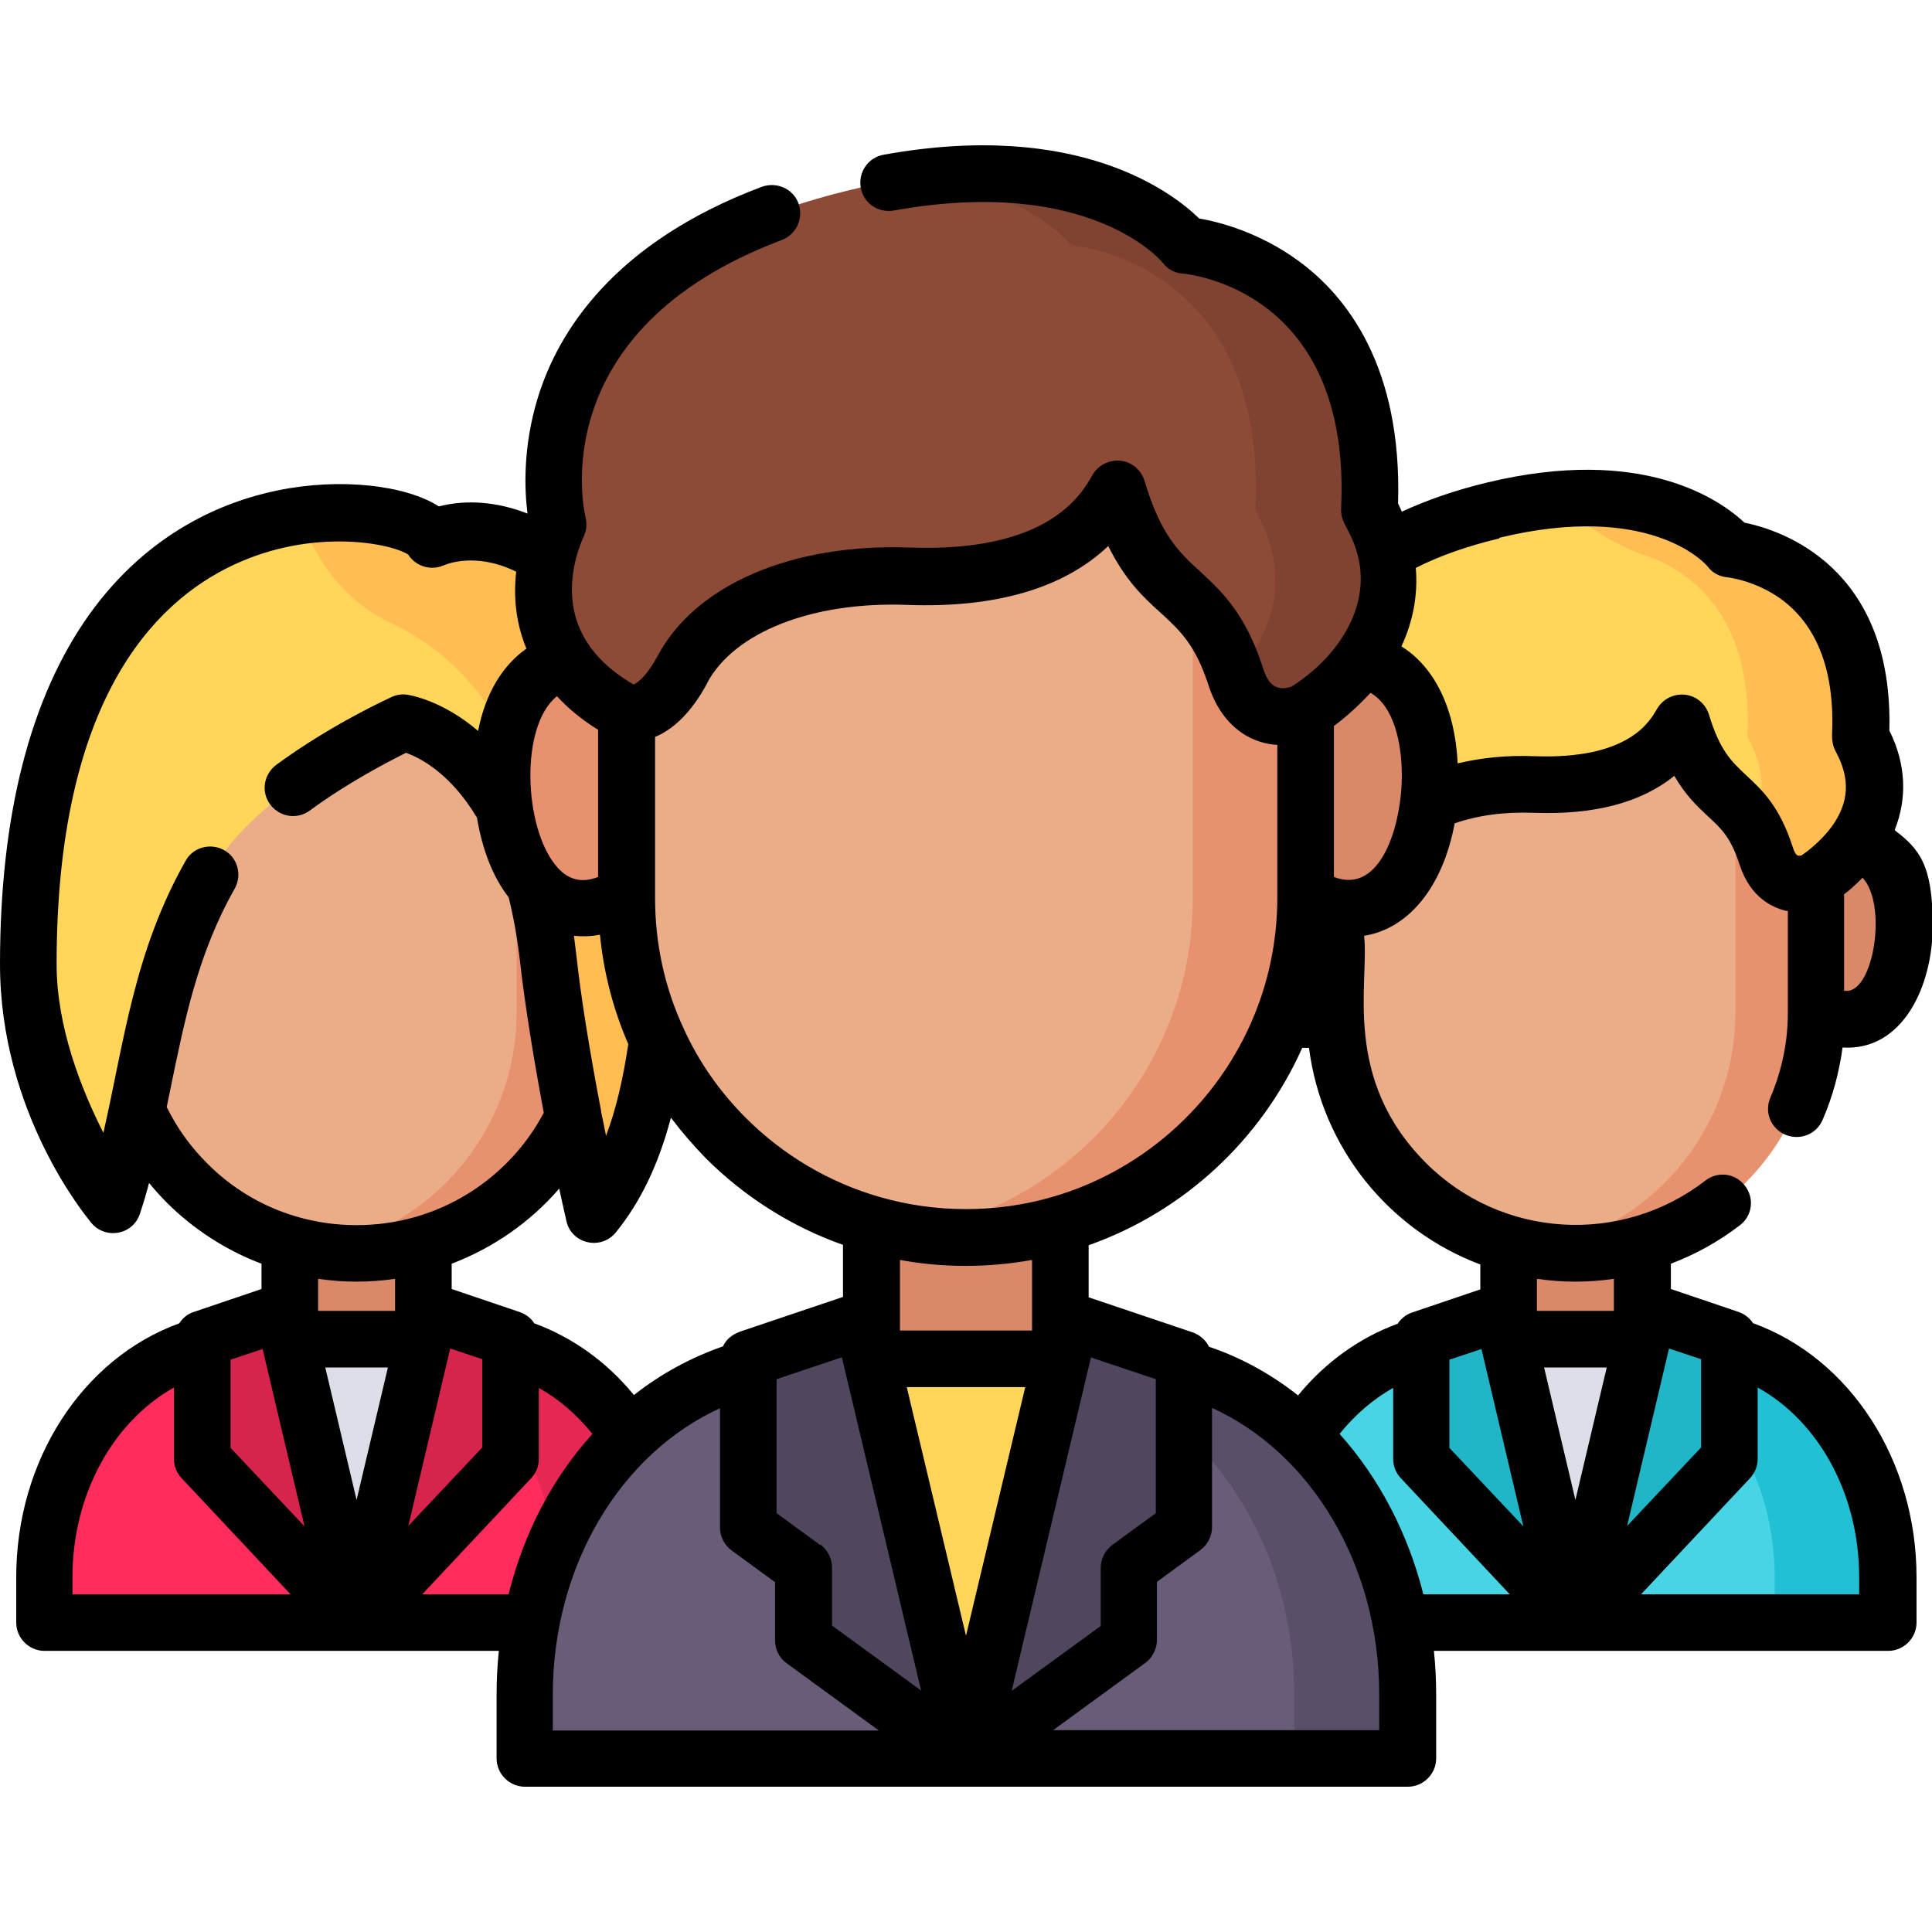 <?xml version="1.0" encoding="utf-8"?>
<svg xmlns="http://www.w3.org/2000/svg" id="Capa_1" data-name="Capa 1" version="1.1" viewBox="0 0 512 512">
  <defs>
    <style>
      .cls-1 {
        fill: #d6244d;
      }

      .cls-1, .cls-2, .cls-3, .cls-4, .cls-5, .cls-6, .cls-7, .cls-8, .cls-9, .cls-10, .cls-11, .cls-12, .cls-13, .cls-14, .cls-15, .cls-16, .cls-17, .cls-18 {
        stroke-width: 0px;
      }

      .cls-2 {
        fill: #000;
      }

      .cls-3 {
        fill: #ffbd54;
      }

      .cls-4 {
        fill: #804231;
      }

      .cls-5 {
        fill: #ff2c5c;
      }

      .cls-6 {
        fill: #e8916f;
      }

      .cls-7 {
        fill: #ebad88;
      }

      .cls-8 {
        fill: #50475e;
      }

      .cls-9 {
        fill: #20b5c7;
      }

      .cls-10 {
        fill: #594f69;
      }

      .cls-11 {
        fill: #ffd659;
      }

      .cls-12 {
        fill: #8c4a37;
      }

      .cls-13 {
        fill: #47d5e6;
      }

      .cls-14 {
        fill: #22c0d4;
      }

      .cls-15 {
        fill: #685c79;
      }

      .cls-16 {
        fill: #dcdfe8;
      }

      .cls-17 {
        fill: #e62753;
      }

      .cls-18 {
        fill: #d98868;
      }
    </style>
  </defs>
  <g>
    <g>
      <g>
        <path class="cls-6" d="M363,246.7c0,12.9-7.8,23.4-17.3,23.4s-15.1-12-15.1-25,5.6-21.9,15.1-21.9c9.6,0,17.3,10.5,17.3,23.4Z"/>
        <path class="cls-18" d="M472,246.7c0,12.9,7.8,23.4,17.3,23.4s15.1-12,15.1-25-5.6-21.9-15.1-21.9c-9.6,0-17.3,10.5-17.3,23.4Z"/>
      </g>
      <rect class="cls-18" x="399.8" y="319.3" width="35.4" height="56.8"/>
      <path class="cls-7" d="M353.8,268.4v-48c0-33.2,26.9-60.1,60.1-60.1h7.2c33.2,0,60.1,26.9,60.1,60.1v48c0,35.2-28.5,63.7-63.7,63.7h0c-35.2,0-63.7-28.5-63.7-63.7Z"/>
      <path class="cls-6" d="M421.1,160.4h-7.2c-2.4,0-4.7.2-7,.4,29.9,3.5,53,28.9,53,59.8v47.6c0,31.6-22.9,57.9-53,63,3.5.6,7,.9,10.6.9h0c35.2,0,63.7-28.6,63.7-63.9v-47.6c0-33.3-26.9-60.3-60.1-60.3Z"/>
      <path class="cls-13" d="M500.3,418v12h-165.5v-12c0-34.9,24.5-63.1,54.7-63.1h56.2c30.2,0,54.7,28.3,54.7,63.1Z"/>
      <path class="cls-14" d="M445.6,354.9h-30c30.2,0,54.7,28.3,54.7,63.1v12h30v-12c0-34.9-24.5-63.1-54.7-63.1Z"/>
      <polygon class="cls-16" points="391 354.9 444 354.9 417.5 430 391 354.9"/>
      <g>
        <polygon class="cls-9" points="417.5 430 398 347.7 376.7 354.9 376.7 386.6 417.5 430"/>
        <polygon class="cls-9" points="417.5 430 437 347.7 458.3 354.9 458.3 386.6 417.5 430"/>
      </g>
      <path class="cls-11" d="M353.6,233.4s5.3,2.1,10.7-8.1c6.2-11.7,22.6-18.2,42.2-17.5,24.4.9,34.4-7.7,39.2-16.4,6.7,22.2,16.1,16.4,22.2,35.3,3.5,10.9,12.7,6.7,12.7,6.7,0,0,25.3-14.7,12.3-38.1,2.2-47-34.5-49.8-34.5-49.8,0,0-16.8-21.4-62.8-10.3-66.4,16.1-54.6,62.9-54.6,62.9,0,0-11.4,22.2,12.6,35.3Z"/>
      <path class="cls-3" d="M493,195.3c2.2-47-34.5-49.8-34.5-49.8,0,0-14.6-18.5-53.7-12.1,8.4,1.7,14.3,4.7,18.2,7.3,4,2.7,8.5,5,13.1,6.5,10.6,3.6,28.6,14.8,27,48.1,5.2,9.2,4.3,17.1,1.4,23.3,1.3,2.1,2.5,4.7,3.6,8.1,3.5,10.9,12.7,6.7,12.7,6.7,0,0,25.3-14.7,12.3-38.1Z"/>
    </g>
    <g>
      <rect class="cls-18" x="76.8" y="319.3" width="35.4" height="56.8"/>
      <path class="cls-7" d="M30.8,268.4v-48c0-33.2,26.9-60.1,60.1-60.1h7.2c33.2,0,60.1,26.9,60.1,60.1v48c0,35.2-28.5,63.7-63.7,63.7h0c-35.2,0-63.7-28.5-63.7-63.7Z"/>
      <path class="cls-6" d="M98.1,160.4h-7.2c-2.4,0-4.7.2-7,.4,29.9,3.5,53,28.9,53,59.8v47.6c0,31.6-22.9,57.9-53,63,3.5.6,7,.9,10.6.9h0c35.2,0,63.7-28.6,63.7-63.9v-47.6c0-33.3-26.9-60.3-60.1-60.3Z"/>
      <path class="cls-5" d="M177.3,418v12H11.7v-12c0-34.9,24.5-63.1,54.7-63.1h56.2c30.2,0,54.7,28.3,54.7,63.1Z"/>
      <path class="cls-17" d="M122.6,354.9h-30c30.2,0,54.7,28.3,54.7,63.1v12h30v-12c0-34.9-24.5-63.1-54.7-63.1Z"/>
      <polygon class="cls-16" points="68 354.9 121 354.9 94.5 430 68 354.9"/>
      <g>
        <polygon class="cls-1" points="94.5 430 75 347.7 53.7 354.9 53.7 386.6 94.5 430"/>
        <polygon class="cls-1" points="94.5 430 114 347.7 135.3 354.9 135.3 386.6 94.5 430"/>
      </g>
      <path class="cls-11" d="M106.8,191.4s-37.2,16.7-50,38.3c-17.7,29.7-17.3,60.4-26.9,89.5,0,0-22.4-31.1-22.4-63.8,0-140.2,102.4-123.3,106.9-112.6,20.6-8.7,62.1,9.2,62.1,91.4s-5.1,70.5-19.1,87.7c0,0-8.6-36.7-12.2-68.3-6.6-57.8-38.4-62.3-38.4-62.3Z"/>
      <path class="cls-3" d="M114.4,142.9c-1.8-4.3-19.5-9.6-40-5.3,3.6.9,6.4,3.1,9.7,9.1,4.5,8,11.2,14.5,19.4,18.4,22.3,10.3,36.4,31.8,43.1,69.2,1.6,8.8-.2,17.3-.7,25,3.9,30.2,11.5,62.7,11.5,62.7,14-17.2,19.1-45.4,19.1-87.7,0-82.2-41.4-100.1-62.1-91.4Z"/>
    </g>
    <g>
      <path class="cls-6" d="M178.9,207.7c0,18.2-11,33-24.5,33s-21.4-17-21.4-35.2,7.9-30.8,21.4-30.8,24.5,14.8,24.5,33Z"/>
      <path class="cls-18" d="M333.1,207.7c0,18.2,11,33,24.5,33s21.4-17,21.4-35.2-7.9-30.8-21.4-30.8-24.5,14.8-24.5,33Z"/>
    </g>
    <rect class="cls-18" x="231" y="310" width="50" height="80"/>
    <path class="cls-7" d="M166,238v-67.1c0-46.9,38-84.9,84.9-84.9h10.1c46.9,0,84.9,38,84.9,84.9v67.1c0,49.7-40.3,90-90,90h0c-49.7,0-90-40.3-90-90Z"/>
    <path class="cls-6" d="M261.1,86h-10.1c-3.4,0-6.7.2-9.9.6,42.2,4.9,75,40.8,75,84.3v67.1c0,44.6-32.4,81.6-75,88.7,4.9.8,9.9,1.3,15,1.3h0c49.7,0,90-40.3,90-90v-67.1c0-46.9-38-84.9-84.9-84.9Z"/>
    <path class="cls-15" d="M373,449.1v16.9h-234v-16.9c0-49.1,34.6-89,77.3-89h79.4c42.7,0,77.3,39.8,77.3,89Z"/>
    <path class="cls-10" d="M295.7,360.1h-30c42.7,0,77.3,39.8,77.3,89v16.9h30v-16.9c0-49.1-34.6-89-77.3-89Z"/>
    <polygon class="cls-11" points="218.5 360.1 293.5 360.1 256 466 218.5 360.1"/>
    <g>
      <polygon class="cls-8" points="256 466 228.4 350 198.3 360.1 198.3 404.8 212.9 415.4 212.9 434.7 256 466"/>
      <polygon class="cls-8" points="256 466 283.6 350 313.7 360.1 313.7 404.8 299.1 415.4 299.1 434.7 256 466"/>
    </g>
    <path class="cls-12" d="M165.6,188.9s7.5,3,15.2-11.4c8.8-16.5,32-25.7,59.7-24.7,34.5,1.2,48.6-10.9,55.4-23.1,9.5,31.3,22.8,23.1,31.4,49.7,5,15.3,18,9.4,18,9.4,0,0,35.8-20.8,17.4-53.7,3.2-66.2-48.8-70.2-48.8-70.2,0,0-23.7-30.2-88.8-14.5-93.9,22.6-77.3,88.6-77.3,88.6,0,0-16.2,31.3,17.8,49.7Z"/>
    <path class="cls-4" d="M362.7,135.2c3.2-66.2-48.8-70.2-48.8-70.2,0,0-18.9-24-69.2-18,28,3.8,39.2,18,39.2,18,0,0,52,3.9,48.8,70.2,10.9,19.4,2.9,34.6-5.5,43.8,0,.2.1.3.2.5,5,15.3,18,9.4,18,9.4,0,0,35.8-20.8,17.4-53.7Z"/>
  </g>
  <path class="cls-2" d="M464.6,350.7c-.9-1.4-2.2-2.4-3.8-3l-18-6.1v-6.7c6.6-2.5,12.7-5.9,18.3-10.2,3.3-2.5,3.9-7.2,1.3-10.5-2.5-3.3-7.2-3.9-10.5-1.3-22.3,17.2-54,15.3-74-4.7-22.4-22.4-15-47.7-16.4-60.2,11.9-1.9,20.9-13.1,24-29.8,6-2.1,13.1-3.1,20.9-2.8,16.1.6,28.6-2.7,37.3-9.8,3,5.2,6.2,8.2,9,10.8,3.5,3.2,6,5.6,8.3,12.7,2.9,9,9,11.5,12.4,12.3.1,0,.3,0,.4,0v27c0,7.8-1.6,15.3-4.6,22.4-1.7,3.8,0,8.2,3.9,9.9,3.8,1.6,8.2,0,9.9-3.9,2.7-6.2,4.4-12.6,5.3-19.2,15.9,1,23.9-16.2,23.9-32.4s-3.7-20.3-10.1-25.2c3.4-8.5,3-17.6-1.4-26.4,1.1-43.4-28.6-53.1-38.4-55.1-6.4-6-26.9-20.6-68.3-10.6-8.3,2-15.8,4.6-22.5,7.7-.3-.7-.7-1.5-1-2.2,1.1-36.2-13.6-54.9-26.3-64.2-10.5-7.7-21.2-10.4-26.4-11.3-7.2-7-32.2-26.2-83.6-16.9-4.1.7-6.8,4.6-6.1,8.7.7,4.1,4.6,6.8,8.7,6.1,51.6-9.3,70.7,13,71.4,13.9,1.3,1.7,3.2,2.7,5.3,2.8,1.8.2,44.7,4.5,41.9,62.3-.2,4.1,2.8,5.5,4.6,13.1,0,0,0,0,0,0,3.1,13.6-5.9,26.6-17.8,34.1-4.2,1.3-6.2-.8-7.5-5-4.7-14.6-11.1-20.4-16.7-25.6-5.6-5.1-10.4-9.6-14.7-24-.9-2.9-3.4-5-6.4-5.3-3-.3-5.9,1.2-7.4,3.8-2.9,5.1-11.6,20.6-48.6,19.2-31.1-1.1-56.6,9.9-66.6,28.7-2.8,5.2-5.2,7.1-6.4,7.6-12.6-7.3-18.7-18.1-15.5-32.4.9-3.9,2.2-6.6,2.2-6.6.8-1.6,1-3.5.6-5.2-.5-2-11.3-49.8,52-73.6,3.9-1.5,5.8-5.8,4.4-9.7s-5.8-5.8-9.7-4.4c-39.4,14.8-54.1,38.6-59.4,56-4,13.1-3.5,24.5-2.7,30.6-7.9-3.1-16.1-3.8-23.5-1.9-8.7-5.6-26.1-7.7-42.9-4.2-14,2.9-34,10.9-49.7,32.8C8,184.8,0,216,0,255.5s22.9,66.9,23.9,68.2c3.6,4.9,11.3,3.8,13.2-2.1.9-2.7,1.7-5.4,2.4-8.1,1.5,1.8,3,3.5,4.7,5.2,7.1,7.1,15.8,12.7,25.1,16.2v6.7l-18,6.1c-1.6.5-2.9,1.6-3.8,3-25.6,9.3-43.2,36.2-43.2,67.3v12c0,4.1,3.4,7.5,7.5,7.5h120.4c-.4,3.8-.6,7.7-.6,11.6v16.9c0,4.1,3.4,7.5,7.5,7.5h234c4.1,0,7.5-3.4,7.5-7.5v-16.9c0-3.9-.2-7.8-.6-11.6h120.4c4.1,0,7.5-3.4,7.5-7.5v-12c0-31-17.6-58-43.2-67.3ZM384.2,360.3l8.4-2.8,11.1,47-19.6-20.8v-23.4ZM409.2,362.4h16.6l-8.3,35.1-8.3-35.1ZM442.4,357.4l8.4,2.8v23.4l-19.6,20.8,11.1-47ZM427.7,338.9v8.5h-20.4v-8.5c6.8,1,13.6,1,20.4,0ZM392.3,335v6.7l-18,6.1c-1.6.5-3,1.6-3.9,3-10.1,3.7-19.2,10.2-26.4,19-7.1-5.6-15-10-23.6-12.9-.9-1.8-2.4-3.1-4.3-3.8l-27.6-9.3v-13.8c25.2-8.9,45.7-27.9,56.6-52.3.5,0,.6,0,1.8,0,3.4,26.5,21.2,48.3,45.4,57.4ZM217.3,409.4l-11.5-8.4v-35.5l17.3-5.8,21,88.3-23.6-17.2v-15.4c0-2.4-1.2-4.7-3.1-6.1ZM195.9,353c-1.9.7-3.5,2-4.3,3.8-8.6,3-16.5,7.3-23.6,12.9-7.2-8.8-16.3-15.3-26.4-19-.9-1.4-2.2-2.4-3.9-3l-18-6.1v-6.7c11-4.2,20.8-11,28.5-19.9,1.1,5.2,1.9,8.4,1.9,8.6,1.4,6.1,9.2,7.8,13.1,3,6.5-8,11.3-17.9,14.6-30.4,2.8,3.7,5.9,7.3,9.2,10.7,10.3,10.3,22.8,18.2,36.4,23v13.8l-27.6,9.3ZM61.2,360.3l8.4-2.8,11.1,47-19.6-20.8v-23.4ZM104.7,338.9v8.5h-20.4v-8.5c6.8,1,13.6,1,20.4,0ZM102.8,362.4l-8.3,35.1-8.3-35.1h16.6ZM119.4,357.4l8.4,2.8v23.4l-19.6,20.8,11.1-47ZM158.5,232.4c-4.6,1.8-8.2.6-11.1-2.9-8.6-10.2-9.7-37.1.2-45,3,3.3,6.7,6.3,10.9,8.9v39ZM159,247.8c1,10,3.5,19.7,7.5,28.9-1.4,9.4-3.3,17.5-5.9,24.3-.4-2-.8-4.1-1.3-6.4,0,0,0-.1,0-.2-3-15.7-5.3-29.7-6.6-41.6-.2-1.6-.4-3.2-.6-4.8,2.2.2,4.4.2,6.9-.3ZM273.5,352.6h-35v-18.7c11.4,2.1,23.2,2.1,35,0v18.7ZM271.7,367.6l-15.7,65.9-15.7-65.9h31.3ZM289,359.7l17.3,5.8v35.5l-11.5,8.4c-1.9,1.4-3.1,3.7-3.1,6.1v15.4l-23.6,17.2,21-88.3ZM353.5,232.4v-40c2.7-2,6.2-5,9.7-8.8,6.1,3.5,8.3,13.1,8.3,21.9,0,12.8-5.4,31.8-18,26.9ZM489.4,262.6c-.2,0-.5,0-.7,0v-25.6c1.5-1.1,3.1-2.6,4.9-4.4,6.6,7.1,3,30-4.2,30ZM397.4,142.5c39.4-9.5,54.2,6.4,55.2,7.7,1.3,1.7,3.1,2.6,5.2,2.8,0,0,7.7.8,14.8,6.2,9.3,7.2,13.7,19.2,12.9,35.8,0,1.4.3,2.8.9,4,4,7.3,3.7,13.6-1,20.1-2.9,3.9-6.5,6.6-8,7.6-1,.2-1.5.2-2.3-2.2-3.5-10.9-8.2-15.2-12.4-19.1-3.8-3.6-6.9-6.4-9.8-16-.9-2.9-3.4-5-6.4-5.3-3-.3-5.9,1.2-7.4,3.8-1.9,3.3-7.5,13.4-32.4,12.5-7.2-.3-14.1.4-20.4,1.9-.7-14.5-6.1-25.5-14.9-31,3.1-6.7,4.4-13.7,3.8-20.8,6.3-3.2,13.7-5.8,22.1-7.8ZM187.4,181c7.2-13.5,27.9-21.6,52.8-20.7,23.7.9,41.7-4.4,53.5-15.6,4.5,9.1,9.4,13.7,14,17.8,5.1,4.7,9.1,8.4,12.6,19.2,2.8,8.6,7.9,12.4,11.6,14.1,2.3,1,4.5,1.5,6.6,1.6v40.5c0,9.7-1.7,19.3-5,28.3-9,24.6-29.4,43.7-54.6,51-14.8,4.3-31,4.3-45.8,0-13.3-3.8-25.6-11.1-35.4-20.9-7-7-12.6-15-16.6-23.9-5-10.8-7.5-22.4-7.5-34.5v-42.6c4.3-1.8,9.3-5.8,13.9-14.4ZM44.2,293.3c.3-1.5.6-2.9.9-4.4,3.8-18.5,7.3-36.1,17.1-53.4,2-3.6.8-8.2-2.8-10.2-3.6-2-8.2-.8-10.2,2.8-13.7,24.2-16.3,48-21.8,72.1-5.8-11.4-12.4-28-12.4-44.7,0-69.4,25.5-95.8,46.9-105.8,21.3-10,42.1-5.6,46.3-2.7,1.9,3,5.8,4.3,9.2,2.9,4.5-1.9,11.7-2.2,19.4,1.6-.7,6-.3,13.1,2.7,20.4-6.4,4.5-10.9,12-12.8,21.8-9.6-8.2-18.2-9.5-18.8-9.6-1.4-.2-2.8,0-4.1.6-.6.3-15.9,7.2-30.6,18-3.3,2.5-4.1,7.1-1.6,10.5,2.5,3.3,7.1,4.1,10.5,1.6,10.2-7.5,20.9-13,25.5-15.3,3.6,1.3,11.7,5.3,18.8,17.2,1.4,8.4,4.2,15.7,8.4,21.1,1.3,5.2,2.3,10.9,3,16.9,1.3,11.6,3.5,25.1,6.3,40.2-7.1,13.4-19.4,23.4-34,27.6-10.1,2.9-21.1,2.9-31.2,0-9.1-2.6-17.4-7.5-24.1-14.3-4.4-4.4-7.9-9.3-10.6-14.8ZM19.2,418c0-21.9,10.7-41.2,26.9-50.3v18.9c0,1.9.7,3.7,2,5.1l28.9,30.8H19.2v-4.5ZM111.9,422.5l28.9-30.8c1.3-1.4,2-3.2,2-5.1v-18.8c5.3,3,10.1,7.1,14.2,12.2-10.5,11.6-18.2,26.2-22.2,42.5h-22.9ZM146.5,449.1c0-34.5,18.2-64,44.3-75.9v31.6c0,2.4,1.2,4.7,3.1,6.1l11.5,8.4v15.4c0,2.4,1.1,4.7,3.1,6.1l24.4,17.8h-86.4v-9.4ZM365.5,458.5h-86.4l24.4-17.8c1.9-1.4,3.1-3.7,3.1-6.1v-15.4l11.5-8.4c1.9-1.4,3.1-3.7,3.1-6.1v-31.6c26.1,11.9,44.3,41.4,44.3,75.9v9.4ZM355,380c4.1-5.1,8.9-9.2,14.2-12.2v18.8c0,1.9.7,3.7,2,5.1l28.9,30.8h-22.9c-4.1-16.3-11.8-30.9-22.2-42.5ZM492.8,422.5h-57.9l28.9-30.8c1.3-1.4,2-3.2,2-5.1v-18.9c16.2,9,26.9,28.3,26.9,50.3v4.5Z"/>
</svg>